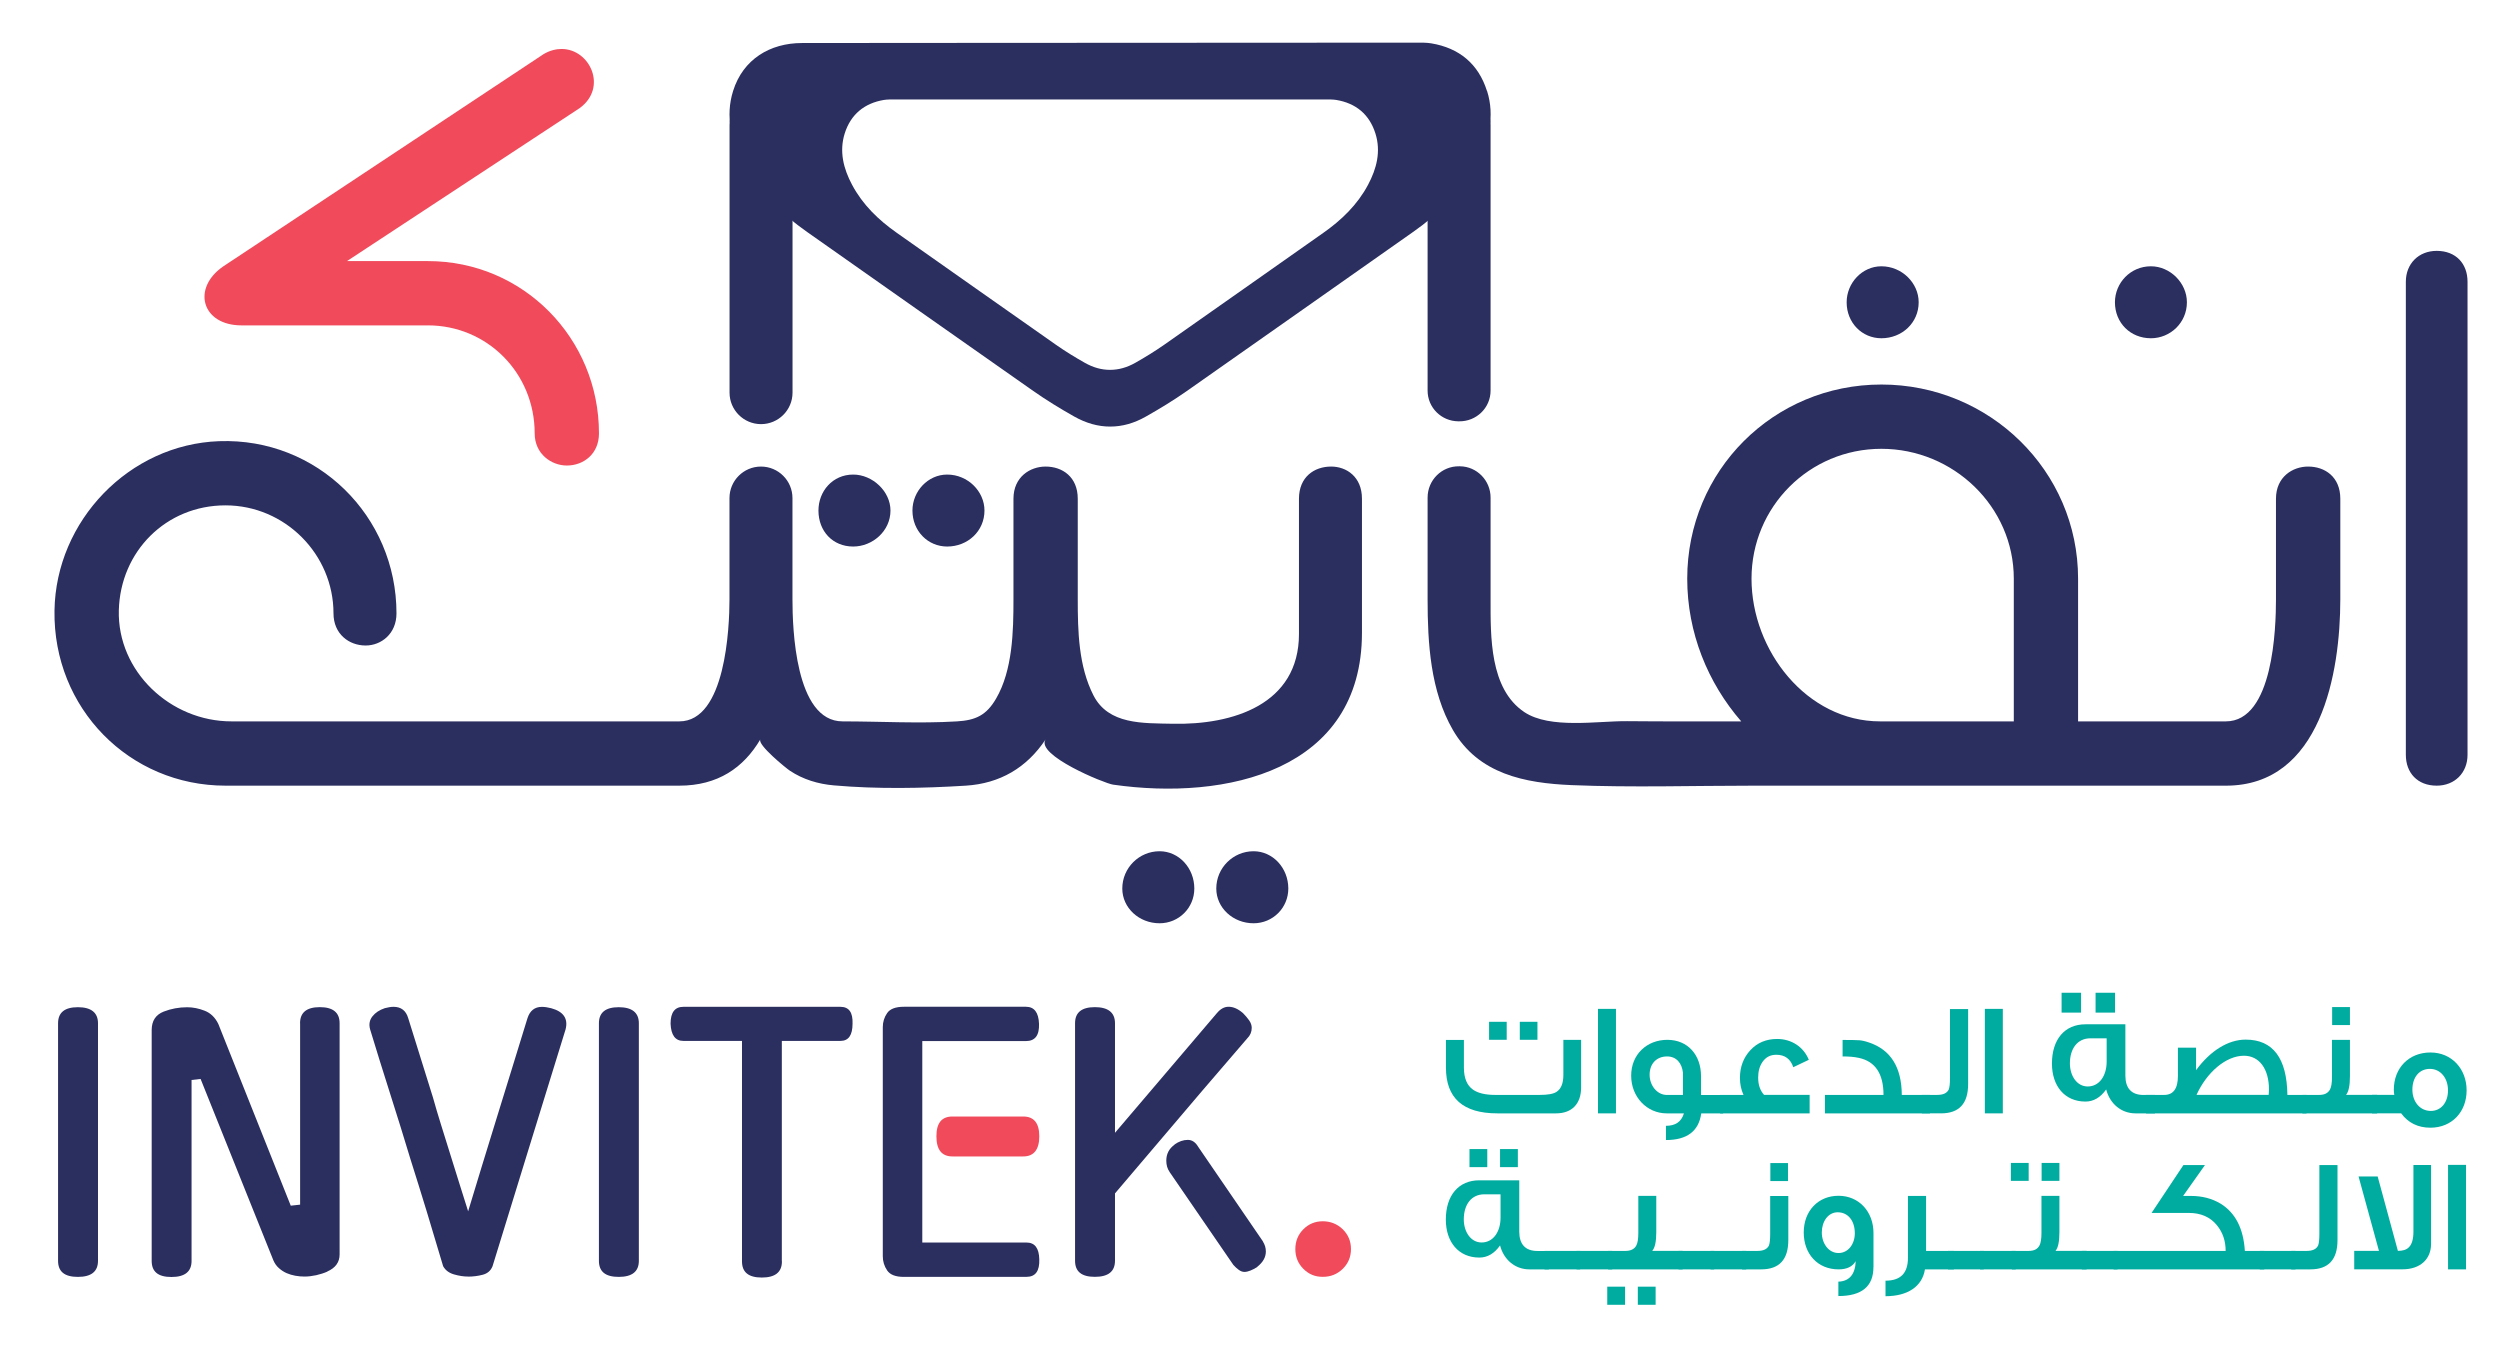 <?xml version="1.0" encoding="UTF-8"?>
<svg id="Layer_1" xmlns="http://www.w3.org/2000/svg" version="1.1" viewBox="0 0 462 249">
  <!-- Generator: Adobe Illustrator 29.5.0, SVG Export Plug-In . SVG Version: 2.1.0 Build 137)  -->
  <defs>
    <style>
      .st0 {
        fill: #f04a5b;
      }

      .st1 {
        fill: #00aca0;
      }

      .st2 {
        fill: #2b2f60;
      }
    </style>
  </defs>
  <g>
    <path class="st2" d="M140.64,78.38c3.21,0,5.82-2.61,5.82-5.82V23.14c0-4.04-2.85-5.94-5.7-5.94-3.09,0-5.94,1.9-5.94,5.94v49.42c0,3.21,2.61,5.82,5.82,5.82h0Z"/>
    <path class="st2" d="M245.99,86.22c-3.09,0-5.94,1.9-5.94,5.94v24.99c0,13.08-12.29,16.84-23.33,16.6-5.52-.12-11.86.19-14.64-5.23s-2.91-11.98-2.91-17.78v-18.58c0-4.04-2.85-5.94-5.94-5.94-2.85,0-5.94,1.9-5.94,5.94v18.58c0,5.92-.15,13.11-3.21,18.36-1.79,3.08-3.77,4-7.21,4.21-7.04.43-14.11,0-21.16,0-8.79,0-9.26-17.34-9.26-22.57v-18.7c0-3.21-2.61-5.82-5.82-5.82s-5.82,2.61-5.82,5.82v18.7c0,5.23-.72,22.57-9.27,22.57H42.77c-11.28,0-21.1-9.24-20.81-20.52.28-10.9,8.73-19.4,19.71-19.4s19.96,9.03,19.96,19.96c0,3.8,2.85,5.94,5.94,5.94,2.85,0,5.7-2.14,5.7-5.94,0-17.98-14.65-32.48-32.78-31.82-16.61.6-30.17,14.69-30.42,31.31-.27,18.06,13.85,32.35,31.6,32.35h83.87c7.13,0,11.88-3.32,14.97-8.55-.58.98,4.69,5.27,5.45,5.78,2.45,1.63,5.24,2.47,8.16,2.72,7.97.7,16.38.55,24.37.05,6.29-.4,11.24-3.29,14.74-8.55-1.92,2.88,10.87,8.13,12.45,8.36,20.92,3.01,46.01-2.53,46.01-28.08v-24.76c0-4.04-2.85-5.94-5.7-5.94h0Z"/>
    <path class="st2" d="M269.64,77.86c3.19.05,5.82-2.49,5.82-5.68V23.15c0-4.04-2.85-5.94-5.7-5.94-3.09,0-5.94,1.9-5.94,5.94v49.03c0,3.13,2.52,5.64,5.65,5.68h.17Z"/>
    <g>
      <path class="st2" d="M347.68,62.51c3.8,0,6.89-2.85,6.89-6.65,0-3.56-3.09-6.65-6.89-6.65-3.56,0-6.42,3.09-6.42,6.65,0,3.8,2.85,6.65,6.42,6.65Z"/>
      <path class="st2" d="M426.54,86.22c-2.85,0-5.94,1.9-5.94,5.94v18.58c0,5.23-.48,22.57-9.27,22.57h-27.3v-26.37c0-19.96-16.39-35.88-36.35-35.88s-35.88,15.92-35.88,35.88c0,9.98,3.8,19.25,9.98,26.37-7.02,0-14.05.03-21.07-.04-5.51-.05-14.25,1.5-19.02-1.68-6.43-4.3-6.23-14.02-6.23-20.85v-18.79c0-3.14-2.51-5.74-5.65-5.78h-.17c-3.21-.05-5.82,2.57-5.82,5.78v18.79c0,8.1.52,16.97,4.67,24.15,4.71,8.16,13.27,9.84,21.99,10.2,11.12.46,22.31.1,33.44.1h87.43c17.58,0,21.14-20.91,21.14-34.45v-18.58c0-4.04-2.85-5.94-5.94-5.94h-.01ZM372.15,133.31h-24.71c-13.54,0-23.76-13.07-23.76-26.37s10.69-24,24-24,24.47,10.69,24.47,24v26.37Z"/>
    </g>
    <path class="st2" d="M444.6,52.06c0-3.33,2.37-5.7,5.7-5.7,3.56,0,5.7,2.37,5.7,5.7v87.43c0,3.33-2.37,5.7-5.7,5.7-3.56,0-5.7-2.37-5.7-5.7V52.06h0Z"/>
  </g>
  <path class="st0" d="M44.63,60.13c-7.36,0-9.26-6.89-3.33-10.93L100.46,10c1.19-.71,2.37-.95,3.33-.95,5.23,0,8.56,7.13,3.33,10.93l-43,28.27h14.97c17.58,0,31.6,14.26,31.6,31.84,0,3.8-2.85,5.94-5.94,5.94-2.85,0-5.94-2.14-5.94-5.94,0-11.17-8.79-19.96-19.72-19.96h-34.46Z"/>
  <path class="st2" d="M274.79,16.81c-1.58-5.01-5.13-7.94-10.29-8.8-.9-.15-1.82-.13-2.74-.13-29.88,0-59.76.02-89.64.05-7.97,0-15.93.02-23.9.02-5.91,0-10.9,2.99-12.74,8.85-1.49,4.73-.32,9.25,1.94,13.47,2.79,5.24,6.94,9.23,11.74,12.6,13.93,9.79,27.84,19.62,41.79,29.38,2.44,1.71,4.99,3.27,7.58,4.73,2.19,1.23,4.39,1.85,6.63,1.85s4.42-.61,6.6-1.85c2.59-1.46,5.14-3.02,7.58-4.73,13.95-9.76,27.85-19.6,41.79-29.38,4.8-3.37,8.94-7.37,11.74-12.6,2.25-4.23,3.43-8.75,1.94-13.47h-.02ZM252.81,34.16c-1.97,3.69-4.89,6.5-8.26,8.87-9.81,6.89-19.6,13.81-29.42,20.69-1.72,1.2-3.51,2.3-5.33,3.33-1.54.87-3.09,1.3-4.67,1.3s-3.11-.43-4.65-1.3c-1.82-1.03-3.62-2.13-5.33-3.33-9.82-6.87-19.61-13.8-29.42-20.69-3.38-2.37-6.3-5.19-8.26-8.87-1.59-2.97-2.41-6.16-1.37-9.49,1.11-3.52,3.62-5.59,7.24-6.2.63-.1,1.28-.09,1.93-.09h79.74c.64,0,1.3-.01,1.93.09,3.63.6,6.13,2.67,7.24,6.2,1.05,3.33.22,6.51-1.37,9.49Z"/>
  <path class="st2" d="M157.67,101c-3.8,0-6.42-2.85-6.42-6.65,0-3.56,2.61-6.65,6.42-6.65,3.56,0,6.89,3.09,6.89,6.65,0,3.8-3.33,6.65-6.89,6.65Z"/>
  <path class="st2" d="M175.04,101c-3.56,0-6.42-2.85-6.42-6.65,0-3.56,2.85-6.65,6.42-6.65,3.8,0,6.89,3.09,6.89,6.65,0,3.8-3.09,6.65-6.89,6.65Z"/>
  <path class="st2" d="M214.29,170.62c-3.8,0-6.89-2.85-6.89-6.42,0-3.8,3.09-6.89,6.89-6.89,3.56,0,6.42,3.09,6.42,6.89,0,3.56-2.85,6.42-6.42,6.42Z"/>
  <path class="st2" d="M231.66,170.62c-3.8,0-6.89-2.85-6.89-6.42,0-3.8,3.09-6.89,6.89-6.89,3.56,0,6.42,3.09,6.42,6.89,0,3.56-2.85,6.42-6.42,6.42Z"/>
  <path class="st2" d="M397.49,62.51c-3.8,0-6.65-2.85-6.65-6.65,0-3.56,2.85-6.65,6.65-6.65,3.56,0,6.65,3.09,6.65,6.65,0,3.8-3.09,6.65-6.65,6.65Z"/>
  <g>
    <g>
      <path class="st2" d="M18.11,233c0,1.98-1.24,2.97-3.72,2.97s-3.66-.99-3.66-2.97v-43.9c0-1.98,1.22-2.97,3.66-2.97s3.72.99,3.72,2.97v43.9Z"/>
      <path class="st2" d="M55.45,189.09c0-1.98,1.22-2.97,3.65-2.97s3.66.99,3.66,2.97v42.73c0,1.44-.77,2.5-2.29,3.16h.06c-.66.29-1.36.51-2.1.68-.75.16-1.47.25-2.17.25-.54,0-1.1-.05-1.67-.15s-1.13-.27-1.64-.49c-.51-.23-.99-.54-1.42-.93-.44-.39-.78-.88-1.02-1.45l-13.44-33.5-1.67.19v33.44c0,1.98-1.24,2.97-3.72,2.97s-3.65-.99-3.65-2.97v-42.67c0-1.69.74-2.83,2.23-3.41,1.36-.53,2.81-.8,4.33-.8,1.08,0,2.16.22,3.25.65s1.93,1.25,2.51,2.45l13.38,33.57,1.73-.19v-33.53Z"/>
      <path class="st2" d="M86.53,235.91c-.83,0-1.7-.13-2.63-.4-.93-.27-1.6-.77-2.01-1.52-.95-3.22-1.94-6.52-2.97-9.91-1.03-3.39-2.07-6.71-3.1-9.97-1.16-3.84-2.39-7.83-3.72-11.98-1.32-4.15-2.56-8.12-3.71-11.92-.25-.91-.1-1.7.43-2.38s1.3-1.19,2.29-1.52c.62-.16,1.15-.25,1.61-.25,1.4,0,2.31.7,2.72,2.11l4.58,14.68c.41,1.49.9,3.12,1.45,4.9.56,1.77,1.13,3.59,1.7,5.45s1.16,3.71,1.73,5.54c.58,1.84,1.12,3.54,1.61,5.11.78-2.6,1.64-5.42,2.57-8.45.93-3.03,1.88-6.12,2.85-9.26.97-3.13,1.93-6.24,2.88-9.32.95-3.07,1.84-5.95,2.66-8.64.45-1.4,1.34-2.11,2.66-2.11.5,0,1.08.08,1.73.25,2.27.62,3.16,1.92,2.66,3.9-2.23,7.23-4.48,14.51-6.75,21.86-2.27,7.35-4.52,14.66-6.75,21.92-.33.83-.94,1.35-1.83,1.58-.89.23-1.79.34-2.69.34h.03Z"/>
      <path class="st2" d="M118.06,233c0,1.98-1.24,2.97-3.72,2.97s-3.66-.99-3.66-2.97v-43.9c0-1.98,1.22-2.97,3.66-2.97s3.72.99,3.72,2.97v43.9Z"/>
      <path class="st0" d="M176.02,213.71c-1.98,0-2.97-1.24-2.97-3.72s.99-3.66,2.97-3.66h13.07c1.98,0,2.97,1.22,2.97,3.66s-.99,3.72-2.97,3.72h-13.07,0Z"/>
      <path class="st2" d="M144.5,233.1c0,2-1.24,2.99-3.72,2.99s-3.66-1-3.66-2.99v-40.74h-10.84c-1.48,0-2.27-1.06-2.36-3.18,0-2.08.79-3.12,2.36-3.12h29.04c1.57,0,2.31,1.04,2.23,3.12,0,2.12-.74,3.18-2.23,3.18h-10.84v40.74h.02Z"/>
      <path class="st2" d="M167.04,235.97c-1.53,0-2.56-.4-3.09-1.19-.54-.79-.81-1.67-.81-2.64v-42.32c0-.96.27-1.83.81-2.61.53-.77,1.57-1.16,3.09-1.16h22.56c1.53,0,2.33,1.05,2.41,3.14.08,2.13-.72,3.2-2.41,3.2h-19.16v37.23h19.26c1.53,0,2.31,1.03,2.36,3.08.08,2.18-.7,3.26-2.36,3.26h-22.66,0Z"/>
      <path class="st2" d="M224.94,187.17c.62-.74,1.32-1.12,2.11-1.12.87,0,1.75.39,2.66,1.18.45.45.83.91,1.15,1.36.31.45.46.91.46,1.36,0,.74-.27,1.38-.81,1.92l-8.3,9.66-16.16,19.01v12.45c0,1.98-1.24,2.97-3.72,2.97s-3.66-.99-3.66-2.97v-43.9c0-1.98,1.22-2.97,3.66-2.97s3.72.99,3.72,2.97v20.25l18.88-22.17h.01ZM216.15,216.59c-.41-.58-.62-1.28-.62-2.1,0-1.24.51-2.23,1.55-2.97h-.06c.83-.58,1.65-.87,2.48-.87s1.44.45,1.98,1.36l11.95,17.46-.06-.06c.37.58.56,1.2.56,1.86,0,1.07-.54,2.02-1.61,2.85h.06c-.45.29-.89.51-1.3.68-.41.17-.79.25-1.12.25s-.67-.12-1.02-.37c-.35-.25-.69-.56-1.02-.93l-11.77-17.15h0Z"/>
    </g>
    <path class="st0" d="M249.66,230.83c0,1.44-.51,2.66-1.52,3.65s-2.24,1.48-3.69,1.48-2.6-.49-3.59-1.48-1.48-2.21-1.48-3.65.49-2.66,1.48-3.66c.99-.99,2.19-1.48,3.59-1.48s2.67.49,3.69,1.48c1.01.99,1.52,2.21,1.52,3.66Z"/>
  </g>
  <g>
    <g>
      <path class="st1" d="M292.19,192.18v8.79c0,2.99-1.68,4.78-4.63,4.78h-10.85c-6.34,0-9.5-2.81-9.5-8.46v-5.11h3.32v5.11c0,1.94.57,3.32,1.7,4.09.9.63,2.27.96,4.09.96h8.19c1.52,0,2.57-.18,3.14-.57.84-.54,1.26-1.58,1.26-3.11v-6.49h3.29-.01ZM278.44,192.15h-3.26v-3.32h3.26v3.32ZM284.12,192.15h-3.26v-3.32h3.26v3.32Z"/>
      <path class="st1" d="M298.63,205.75h-3.32v-19.31h3.32v19.31Z"/>
      <path class="st1" d="M318.45,205.75h-4.06c-.45,3.29-2.63,4.93-6.52,4.93v-2.63c1.73,0,2.84-.72,3.32-2.3h-3.2c-3.62,0-6.55-3.02-6.55-6.96s2.9-6.63,6.69-6.63,6.22,2.81,6.22,6.72v3.47h4.09v3.41h0ZM311.01,202.34v-4.09c-.18-1.76-1.2-3.02-2.93-3.02-1.97,0-3.23,1.37-3.23,3.38s1.4,3.74,3.2,3.74h2.96Z"/>
      <path class="st1" d="M334.43,205.75h-16.56v-3.41h4.33c-.45-.98-.66-2.03-.66-3.14,0-2,.63-3.71,1.91-5.11,1.29-1.4,2.96-2.09,4.96-2.09,2.63,0,4.87,1.43,5.86,3.85l-2.87,1.37c-.51-1.52-1.55-2.3-3.14-2.3-1.11,0-1.94.45-2.54,1.31-.54.78-.81,1.73-.81,2.9,0,1.35.36,2.39,1.08,3.2h8.43v3.41h.01Z"/>
      <path class="st1" d="M356.65,205.75h-19.4v-3.41h10.82c0-3.91-1.52-6.19-4.54-6.84-.93-.21-1.94-.27-3.02-.27v-3.05c1.64,0,2.69.03,3.11.06.42.03,1.02.15,1.79.42,4,1.35,6.01,4.57,6.04,9.68h5.2v3.41h0Z"/>
      <path class="st1" d="M363.71,200.34c0,3.62-1.67,5.41-5.02,5.41h-3.53v-3.41h2.84c1.11,0,1.79-.33,2.12-.98.15-.36.24-1.08.24-2.15v-12.73h3.35v13.87h0Z"/>
      <path class="st1" d="M370.12,205.75h-3.32v-19.31h3.32v19.31Z"/>
      <path class="st1" d="M398.25,205.75h-3.62c-2.6,0-4.72-1.76-5.41-4.42-1.05,1.49-2.33,2.24-3.83,2.24-3.83,0-6.19-2.87-6.19-7.02,0-4.48,2.36-7.26,6.19-7.26h7.38v9.48c0,2.33,1.11,3.58,3.35,3.58h2.12v3.41h0ZM389.31,196.21v-4.33h-3.02c-2.33,0-3.77,1.85-3.77,4.63,0,2.3,1.29,4.27,3.29,4.27,2.18,0,3.5-2.03,3.5-4.57h0Z"/>
      <path class="st1" d="M426.24,205.75h-29.65v-3.41h3.35c1.7,0,2.54-1.17,2.54-3.53v-5.2h3.35v4.16c2.66-3.62,5.95-5.65,9.17-5.65,5.05,0,7.62,3.44,7.71,10.22h3.53v3.41h0ZM419.25,202.34l.06-.96c0-3.85-1.79-6.28-4.63-6.28-3.35,0-6.9,3.11-8.76,7.23h13.33Z"/>
      <path class="st1" d="M439.29,205.75h-13.81v-3.41h3.11c.99,0,1.64-.33,2-1.02.24-.45.36-1.23.36-2.27v-6.88h3.32v6.69c0,1.76-.24,2.9-.72,3.47h5.74v3.41h0ZM434.27,189.43h-3.29v-3.32h3.29v3.32Z"/>
      <path class="st1" d="M455.83,201.5c0,3.97-2.72,6.9-6.69,6.9-2.3,0-4.12-.9-5.41-2.66h-5.38v-3.41h4.12l-.03-.15c-.03-.27-.06-.54-.06-.81,0-4,2.78-6.87,6.76-6.87s6.69,3.08,6.69,6.99h0ZM452.39,201.5c0-2.27-1.37-3.97-3.35-3.97s-3.23,1.58-3.23,3.83,1.4,3.94,3.41,3.94c1.85,0,3.17-1.52,3.17-3.79h0Z"/>
      <path class="st1" d="M286.24,234.58h-3.62c-2.6,0-4.72-1.76-5.41-4.42-1.05,1.49-2.33,2.24-3.83,2.24-3.83,0-6.19-2.87-6.19-7.02,0-4.48,2.36-7.26,6.19-7.26h7.38v9.48c0,2.33,1.11,3.58,3.35,3.58h2.12v3.41h0ZM277.3,225.04v-4.33h-3.02c-2.33,0-3.77,1.85-3.77,4.63,0,2.3,1.29,4.27,3.29,4.27,2.18,0,3.5-2.03,3.5-4.57h0ZM274.85,215.69h-3.29v-3.34h3.29v3.34ZM280.5,215.69h-3.29v-3.34h3.29v3.34Z"/>
      <path class="st1" d="M292.02,234.58h-6.6v-3.41h6.6v3.41Z"/>
      <path class="st1" d="M297.94,234.58h-6.6v-3.41h6.6v3.41Z"/>
      <path class="st1" d="M300.31,241.13h-3.29v-3.35h3.29v3.35ZM310.95,234.58h-13.78v-3.41h3.2c.99,0,1.67-.33,2.03-1.02.24-.45.36-1.23.36-2.27v-6.88h3.32v6.69c0,1.76-.24,2.9-.75,3.47h5.62v3.41h0ZM305.96,241.13h-3.29v-3.35h3.29v3.35Z"/>
      <path class="st1" d="M316.79,234.58h-6.6v-3.41h6.6v3.41Z"/>
      <path class="st1" d="M322.71,234.58h-6.6v-3.41h6.6v3.41Z"/>
      <path class="st1" d="M330.48,229.17c0,3.62-1.68,5.41-5.02,5.41h-3.53v-3.41h2.84c1.11,0,1.79-.33,2.12-.98.15-.36.24-1.08.24-2.15v-7.02h3.35v8.16h0ZM330.42,218.26h-3.26v-3.32h3.26v3.32Z"/>
      <path class="st1" d="M346.21,234.16c0,3.56-2.15,5.35-6.48,5.35v-2.66c2.09-.06,3.14-1.46,3.2-3.79-.57,1.02-1.64,1.52-3.17,1.52-3.85,0-6.43-2.84-6.43-6.82s2.66-6.78,6.43-6.78,6.46,2.93,6.46,6.88v6.31h0ZM342.77,227.91c0-2.33-1.26-3.88-3.17-3.88-1.76,0-2.93,1.7-2.93,3.73s1.26,3.8,3.08,3.8,3.02-1.68,3.02-3.65h0Z"/>
      <path class="st1" d="M361.08,234.58h-5.35c-.51,3.2-3.23,4.96-7.29,4.96v-2.87c2.78,0,4.15-1.37,4.15-4.24v-11.42h3.35v10.16h5.14v3.41Z"/>
      <path class="st1" d="M366.59,234.58h-6.6v-3.41h6.6v3.41Z"/>
      <path class="st1" d="M372.51,234.58h-6.6v-3.41h6.6v3.41Z"/>
      <path class="st1" d="M374.9,218.23h-3.29v-3.32h3.29v3.32ZM385.6,234.58h-13.81v-3.41h3.11c.99,0,1.64-.33,2-1.02.24-.45.36-1.23.36-2.27v-6.88h3.32v6.69c0,1.76-.24,2.9-.72,3.47h5.74v3.41h0ZM380.58,218.23h-3.29v-3.32h3.29v3.32Z"/>
      <path class="st1" d="M391.32,234.58h-6.6v-3.41h6.6v3.41Z"/>
      <path class="st1" d="M418.45,234.58h-27.86v-3.41h20.71c0-1.85-.54-3.44-1.62-4.75-1.25-1.53-2.99-2.27-5.17-2.27h-6.9l5.89-8.85h3.98l-4.04,5.71h1.46c2.06,0,3.89.48,5.47,1.43,2.72,1.68,4.22,4.57,4.48,8.73h3.59v3.41h0Z"/>
      <path class="st1" d="M424.2,234.58h-6.6v-3.41h6.6v3.41Z"/>
      <path class="st1" d="M431.97,229.17c0,3.62-1.67,5.41-5.02,5.41h-3.53v-3.41h2.84c1.11,0,1.79-.33,2.12-.98.15-.36.24-1.08.24-2.15v-12.73h3.35v13.87h0Z"/>
      <path class="st1" d="M449.26,215.3v14.58c0,2.84-2.03,4.69-5.26,4.69h-8.94v-3.41h4.57l-3.77-13.75h3.53l3.74,13.75c.93,0,1.59-.21,2.03-.66.57-.57.84-1.53.84-2.87v-12.34h3.26Z"/>
      <path class="st1" d="M455.72,234.58h-3.32v-19.31h3.32v19.31Z"/>
    </g>
    <rect class="st1" x="380.98" y="183.46" width="3.6" height="3.67"/>
    <rect class="st1" x="387.26" y="183.46" width="3.6" height="3.67"/>
  </g>
</svg>